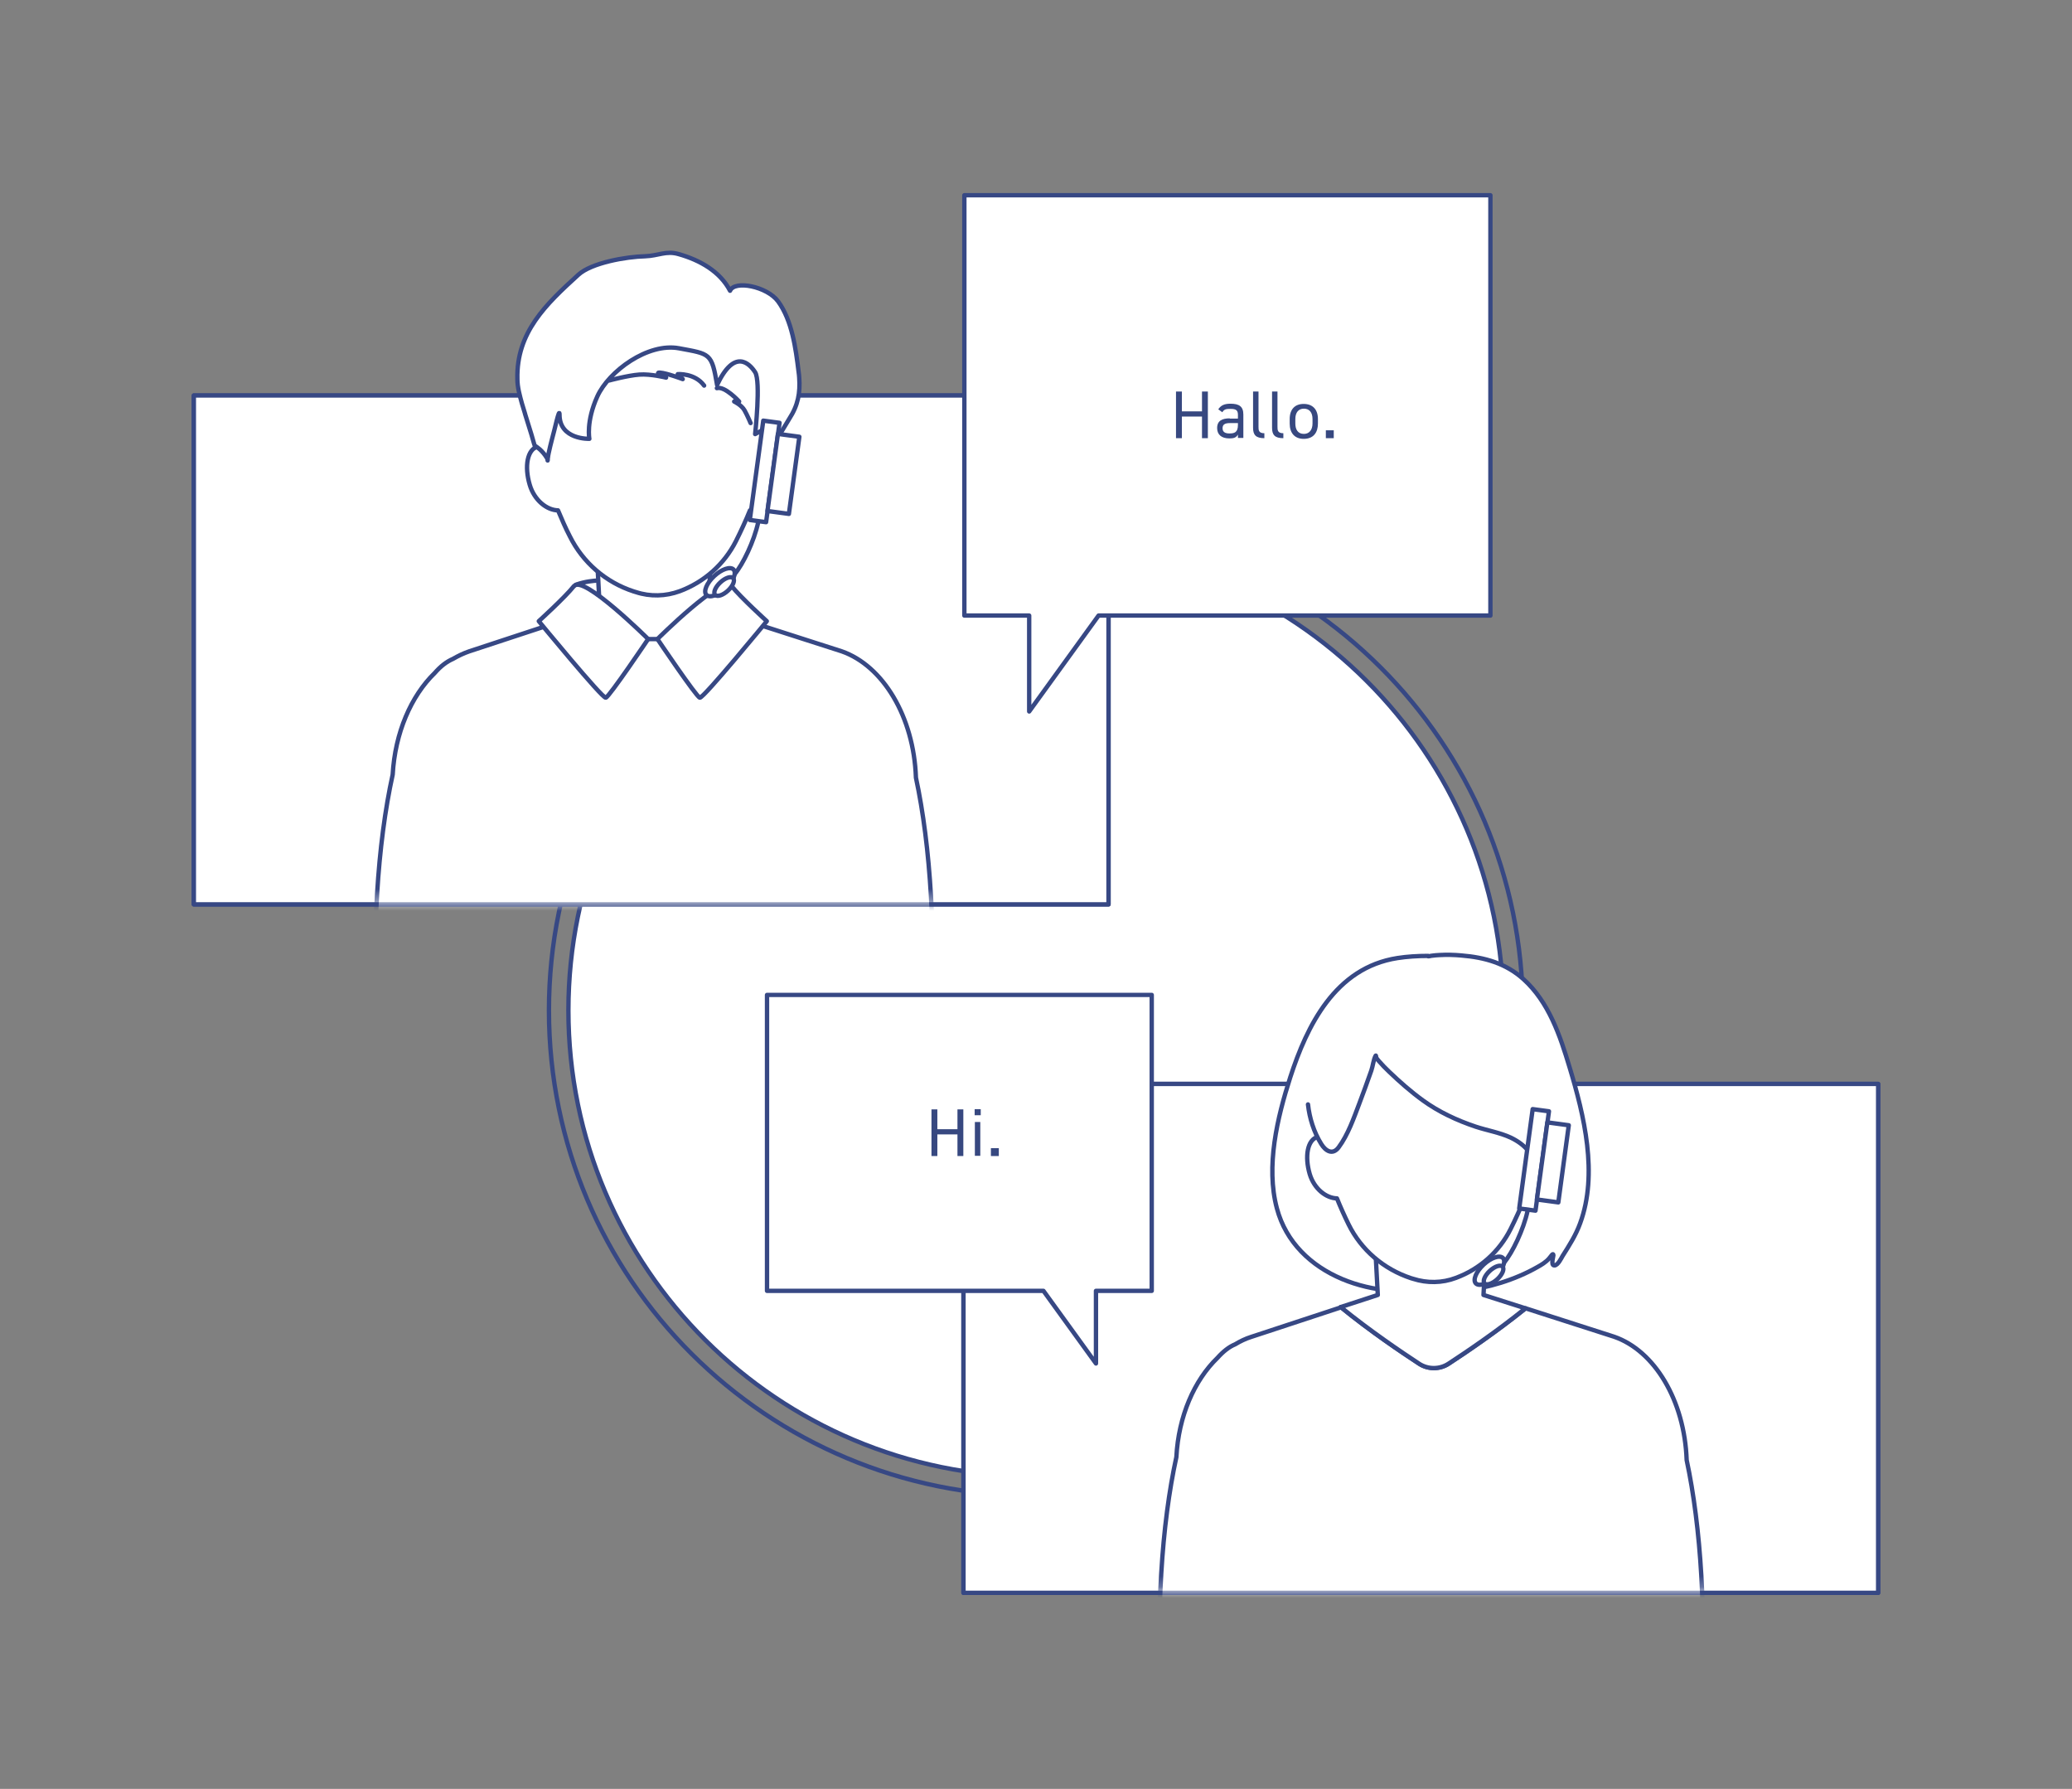 <svg width="190" height="164" viewBox="0 0 190 164" fill="none" xmlns="http://www.w3.org/2000/svg">
<rect x="0" y="0" width="190" height="164" fill="#808080" stroke="none"/>
<mask id="mask0_6162_338" style="mask-type:alpha" maskUnits="userSpaceOnUse" x="0" y="0" width="190" height="160">
<rect width="190" height="160" fill="#D9D9D9" fill-opacity="0.5"/>
</mask>
<g mask="url(#mask0_6162_338)">
</g>
<path d="M94.99 135.373C118.666 135.373 137.859 116.237 137.859 92.632C137.859 69.027 118.666 49.892 94.99 49.892C71.314 49.892 52.122 69.027 52.122 92.632C52.122 116.237 71.314 135.373 94.99 135.373Z" fill="white" stroke="#374884" stroke-width="0.4" stroke-miterlimit="10"/>
<path d="M94.99 137.152C119.65 137.152 139.642 117.22 139.642 92.632C139.642 68.045 119.65 48.113 94.99 48.113C70.329 48.113 50.337 68.045 50.337 92.632C50.337 117.22 70.329 137.152 94.99 137.152Z" stroke="#374884" stroke-width="0.4" stroke-miterlimit="10"/>
<path d="M101.649 82.91H17.775V36.257H101.649V82.91Z" fill="white" stroke="#374884" stroke-width="0.4" stroke-linecap="round" stroke-linejoin="round"/>
<path d="M101.649 36.257H17.775V82.91H101.649V36.257Z" fill="white" stroke="#374884" stroke-width="0.4" stroke-linecap="round" stroke-linejoin="round"/>
<mask id="mask1_6162_338" style="mask-type:luminance" maskUnits="userSpaceOnUse" x="17" y="13" width="85" height="70">
<path d="M101.649 13H17.775V82.634H101.649V13Z" fill="white"/>
</mask>
<g mask="url(#mask1_6162_338)">
<path fill-rule="evenodd" clip-rule="evenodd" d="M52.755 56.512C53.964 59.436 56.442 58.547 59.851 58.547C63.26 58.547 66.49 59.495 67.719 56.67L77.192 59.713C80.958 61.037 83.792 65.68 83.99 71.292C85.338 77.576 85.873 85.974 85.318 95.202H34.621C34.046 85.855 34.621 77.319 36.008 71.016C36.226 67.182 37.693 63.803 39.873 61.689C40.388 61.096 40.943 60.661 41.538 60.404C42.014 60.128 42.509 59.891 43.024 59.713L52.755 56.512Z" fill="white" stroke="#374884" stroke-width="0.4" stroke-linecap="round" stroke-linejoin="round"/>
<path fill-rule="evenodd" clip-rule="evenodd" d="M52.755 56.511L54.995 55.78L54.816 52.362H65.122L64.944 55.78L67.719 56.669C66.47 59.495 63.18 58.586 59.851 58.586C56.521 58.586 53.964 59.436 52.755 56.511Z" fill="white" stroke="#374884" stroke-width="0.4" stroke-linecap="round" stroke-linejoin="round"/>
<path fill-rule="evenodd" clip-rule="evenodd" d="M70.593 40.92C70.791 39.893 70.91 38.944 70.91 38.134C70.91 31.001 66.292 26.239 59.969 26.239C53.647 26.239 49.029 31.001 49.029 38.134C49.029 38.944 49.148 39.893 49.346 40.92C48.336 41.177 48.078 42.758 48.574 44.438C48.99 45.86 50.139 46.769 51.17 46.789C51.507 47.58 51.844 48.39 52.26 49.18C53.449 51.571 55.55 53.389 58.106 54.219C58.166 54.239 58.245 54.258 58.305 54.278C59.613 54.713 61.04 54.673 62.328 54.199C64.567 53.369 66.411 51.729 67.481 49.615C67.957 48.666 68.393 47.718 68.769 46.789C69.78 46.789 70.949 45.88 71.365 44.438C71.861 42.758 71.603 41.177 70.593 40.92Z" fill="white" stroke="#374884" stroke-width="0.4" stroke-linecap="round" stroke-linejoin="round"/>
<path fill-rule="evenodd" clip-rule="evenodd" d="M70.374 39.182C70.731 40.585 70.136 39.874 70.077 40.427C70.077 40.625 69.938 40.961 69.978 41.158C69.978 41.217 70.077 41.198 70.117 41.237C70.255 41.356 70.394 41.494 70.513 41.613C70.513 41.455 70.711 41.237 70.79 41.099C71.048 40.664 71.286 40.21 71.543 39.775C71.821 39.32 72.098 38.846 72.376 38.392C73.188 37.147 73.387 36.001 73.287 34.617C73.287 34.44 73.248 34.262 73.228 34.064C72.97 31.95 72.633 29.381 71.345 27.622C70.335 26.259 67.362 25.666 66.945 26.654C66.034 24.896 64.191 23.848 62.228 23.295C61.079 22.959 60.365 23.453 59.157 23.493C57.432 23.532 54.242 24.085 53.032 25.192C50.06 27.899 47.344 30.468 47.444 34.736C47.444 35.507 47.662 36.258 47.86 36.989C47.88 37.068 48.276 38.332 48.137 37.917C48.335 38.55 48.534 39.202 48.732 39.834C48.811 40.111 48.89 40.387 48.97 40.664L49.089 41.02C49.089 41.02 49.069 40.921 49.089 40.901C49.089 40.862 49.485 41.178 49.505 41.198C49.743 41.415 49.961 41.672 50.139 41.968C50.139 41.968 50.258 42.186 50.238 42.205C50.179 42.265 50.218 42.067 50.238 41.988C50.258 41.83 50.278 41.672 50.317 41.514C50.397 41.099 50.516 40.684 50.615 40.269C50.833 39.538 51.308 37.246 51.308 38.016C51.308 40.328 54.043 40.229 54.043 40.229C54.043 40.229 53.726 38.649 54.777 36.337C55.827 34.025 59.414 31.397 62.268 31.93C65.122 32.464 65.261 32.345 65.756 35.289C67.342 31.93 68.709 33.294 69.245 34.123C69.78 34.953 69.245 39.795 69.245 39.795L70.414 39.162L70.374 39.182Z" fill="white" stroke="#374884" stroke-width="0.4" stroke-linecap="round" stroke-linejoin="round"/>
<path fill-rule="evenodd" clip-rule="evenodd" d="M64.568 35.349C63.716 34.183 62.15 34.301 62.15 34.301L62.606 34.756C62.606 34.756 61.139 34.202 60.525 34.163C59.91 34.123 61.08 34.617 61.08 34.617C61.08 34.617 59.673 34.262 58.622 34.341C57.572 34.42 55.887 34.874 55.887 34.874" fill="white"/>
<path d="M64.568 35.349C63.716 34.183 62.15 34.301 62.15 34.301L62.606 34.756C62.606 34.756 61.139 34.202 60.525 34.163C59.91 34.123 61.08 34.617 61.08 34.617C61.08 34.617 59.673 34.262 58.622 34.341C57.572 34.42 55.887 34.874 55.887 34.874" stroke="#374884" stroke-width="0.4" stroke-linecap="round" stroke-linejoin="round"/>
<path fill-rule="evenodd" clip-rule="evenodd" d="M65.737 35.585C66.47 35.368 67.778 36.81 67.778 36.81H67.322C67.322 36.81 67.996 37.127 68.274 37.621C68.551 38.115 68.829 38.786 68.829 38.786" fill="white"/>
<path d="M65.737 35.585C66.47 35.368 67.778 36.81 67.778 36.81H67.322C67.322 36.81 67.996 37.127 68.274 37.621C68.551 38.115 68.829 38.786 68.829 38.786" stroke="#374884" stroke-width="0.4" stroke-linecap="round" stroke-linejoin="round"/>
<path d="M71.483 38.764L69.991 38.563L68.756 47.669L70.249 47.87L71.483 38.764Z" fill="white" stroke="#374884" stroke-width="0.4" stroke-linecap="round" stroke-linejoin="round"/>
<path d="M73.3 40.042L71.336 39.777L70.377 46.846L72.341 47.111L73.3 40.042Z" fill="white" stroke="#374884" stroke-width="0.4" stroke-linecap="round" stroke-linejoin="round"/>
<path fill-rule="evenodd" clip-rule="evenodd" d="M52.637 53.725C51.804 54.773 49.406 56.946 49.406 56.946C49.406 56.946 55.233 64.04 55.55 63.961C55.867 63.882 59.435 58.586 59.435 58.586C59.435 58.586 53.489 52.678 52.657 53.725H52.637Z" fill="white" stroke="#374884" stroke-width="0.4" stroke-linecap="round" stroke-linejoin="round"/>
<path fill-rule="evenodd" clip-rule="evenodd" d="M67.085 53.725C67.917 54.773 70.315 56.946 70.315 56.946C70.315 56.946 64.488 64.04 64.171 63.961C63.854 63.882 60.287 58.586 60.287 58.586C60.287 58.586 66.232 52.678 67.065 53.725H67.085Z" fill="white" stroke="#374884" stroke-width="0.4" stroke-linecap="round" stroke-linejoin="round"/>
<path d="M69.523 47.896C69.146 49.615 68.135 51.729 67.362 52.638" stroke="#374884" stroke-width="0.4" stroke-linecap="round" stroke-linejoin="round"/>
<path fill-rule="evenodd" clip-rule="evenodd" d="M52.815 53.606C53.647 53.29 54.638 53.231 54.638 53.231L52.815 53.606Z" fill="white"/>
<path d="M52.815 53.606C53.647 53.29 54.638 53.231 54.638 53.231" stroke="#374884" stroke-width="0.4" stroke-linecap="round" stroke-linejoin="round"/>
<path fill-rule="evenodd" clip-rule="evenodd" d="M66.986 53.606C66.153 53.29 65.162 53.231 65.162 53.231L66.986 53.606Z" fill="white"/>
<path d="M66.986 53.606C66.153 53.29 65.162 53.231 65.162 53.231" stroke="#374884" stroke-width="0.4" stroke-linecap="round" stroke-linejoin="round"/>
<path d="M66.547 53.938C67.236 53.298 67.559 52.527 67.268 52.216C66.977 51.904 66.183 52.17 65.494 52.81C64.805 53.449 64.482 54.22 64.773 54.532C65.064 54.843 65.859 54.577 66.547 53.938Z" fill="white" stroke="#374884" stroke-width="0.4" stroke-linecap="round" stroke-linejoin="round"/>
<path d="M66.754 54.145C67.211 53.721 67.424 53.209 67.23 53.002C67.036 52.794 66.508 52.969 66.052 53.393C65.595 53.817 65.382 54.329 65.576 54.537C65.77 54.744 66.298 54.569 66.754 54.145Z" fill="white" stroke="#374884" stroke-width="0.4" stroke-linecap="round" stroke-linejoin="round"/>
</g>
<path d="M172.204 146.024H88.35V99.371H172.224V146.024H172.204Z" fill="white" stroke="#374884" stroke-width="0.4" stroke-linecap="round" stroke-linejoin="round"/>
<path d="M172.224 99.371H88.35V146.024H172.224V99.371Z" fill="white" stroke="#374884" stroke-width="0.4" stroke-linecap="round" stroke-linejoin="round"/>
<path d="M132.646 97.276C132.646 97.75 132.269 98.126 131.794 98.126C131.318 98.126 130.941 97.75 130.941 97.276C130.941 96.802 131.318 96.426 131.794 96.426C132.269 96.426 132.646 96.802 132.646 97.276Z" fill="white" stroke="#374884" stroke-width="0.4" stroke-linecap="round" stroke-linejoin="round"/>
<path d="M131.793 97.711C132.034 97.711 132.229 97.517 132.229 97.276C132.229 97.036 132.034 96.842 131.793 96.842C131.553 96.842 131.357 97.036 131.357 97.276C131.357 97.517 131.553 97.711 131.793 97.711Z" fill="white" stroke="#374884" stroke-width="0.4" stroke-linecap="round" stroke-linejoin="round"/>
<path d="M131.794 98.146C132.264 98.146 132.646 97.765 132.646 97.296C132.646 96.827 132.264 96.446 131.794 96.446C131.323 96.446 130.941 96.827 130.941 97.296C130.941 97.765 131.323 98.146 131.794 98.146Z" fill="white" stroke="#374884" stroke-width="0.4" stroke-linecap="round" stroke-linejoin="round"/>
<path d="M131.793 97.731C132.034 97.731 132.229 97.536 132.229 97.296C132.229 97.056 132.034 96.861 131.793 96.861C131.553 96.861 131.357 97.056 131.357 97.296C131.357 97.536 131.553 97.731 131.793 97.731Z" fill="white" stroke="#374884" stroke-width="0.4" stroke-linecap="round" stroke-linejoin="round"/>
<mask id="mask2_6162_338" style="mask-type:luminance" maskUnits="userSpaceOnUse" x="88" y="76" width="85" height="70">
<path d="M172.224 76.113H88.35V145.747H172.224V76.113Z" fill="white"/>
</mask>
<g mask="url(#mask2_6162_338)">
<path fill-rule="evenodd" clip-rule="evenodd" d="M134.132 118.32C136.412 118.103 138.948 117.313 140.93 116.186C141.327 115.969 141.763 115.712 142.06 115.356C142.139 115.258 142.218 115.159 142.298 115.06C142.318 115.04 142.357 114.981 142.397 114.981C142.476 115.001 142.436 115.179 142.417 115.238C142.377 115.416 142.337 115.633 142.357 115.811C142.357 115.93 142.436 116.028 142.555 116.009C142.873 115.969 143.15 115.376 143.289 115.139C143.903 114.171 144.498 113.242 144.894 112.155C146.559 107.63 145.271 102.275 143.923 97.829C143.051 94.925 142.02 91.862 139.701 89.767C138.076 88.305 136.154 87.772 134.013 87.594C133.34 87.534 132.666 87.515 131.992 87.554C131.774 87.554 131.536 87.594 131.318 87.614C131.199 87.614 130.882 87.732 130.961 87.633C129.99 87.633 129.039 87.693 128.147 87.831C122.419 88.72 119.843 94.055 118.317 98.758C117.128 102.453 116.057 106.919 117.088 110.772C118.753 117.036 126.343 119.387 132.091 117.965L134.132 118.301V118.32Z" fill="white" stroke="#374884" stroke-width="0.4" stroke-linecap="round" stroke-linejoin="round"/>
<path fill-rule="evenodd" clip-rule="evenodd" d="M122.954 119.823C125.63 122.016 128.504 123.953 130.149 125.02C130.961 125.553 132.031 125.553 132.844 125.02C134.449 123.972 137.244 122.075 139.9 119.941L148.025 122.55C151.712 123.834 154.467 128.359 154.665 133.852C155.973 139.978 156.508 148.178 155.953 157.169H106.524C105.969 148.04 106.524 139.741 107.872 133.576C108.07 129.821 109.517 126.541 111.638 124.486C112.153 123.913 112.688 123.478 113.263 123.241C113.719 122.965 114.214 122.727 114.71 122.569L122.994 119.843L122.954 119.823Z" fill="white" stroke="#374884" stroke-width="0.4" stroke-linecap="round" stroke-linejoin="round"/>
<path fill-rule="evenodd" clip-rule="evenodd" d="M122.954 119.822L126.343 118.716L126.165 115.376H136.213L136.035 118.716L139.88 119.941C137.244 122.075 134.43 123.972 132.824 125.019C132.012 125.553 130.941 125.553 130.129 125.019C128.504 123.952 125.63 122.016 122.935 119.822H122.954Z" fill="white" stroke="#374884" stroke-width="0.4" stroke-linecap="round" stroke-linejoin="round"/>
<path fill-rule="evenodd" clip-rule="evenodd" d="M141.564 104.212C141.762 103.205 141.881 102.296 141.881 101.505C141.881 94.55 137.382 89.906 131.219 89.906C125.055 89.906 120.556 94.55 120.556 101.505C120.556 102.296 120.675 103.224 120.853 104.212C119.882 104.469 119.625 106.011 120.1 107.631C120.516 109.014 121.626 109.844 122.597 109.864C122.915 110.654 123.271 111.445 123.668 112.255C124.817 114.586 126.878 116.345 129.376 117.175C129.435 117.195 129.514 117.214 129.574 117.234C130.862 117.649 132.249 117.629 133.498 117.155C135.698 116.345 137.482 114.744 138.512 112.689C138.988 111.741 139.404 110.812 139.8 109.864C140.791 109.864 141.901 109.014 142.317 107.631C142.793 105.991 142.555 104.45 141.564 104.193V104.212Z" fill="white" stroke="#374884" stroke-width="0.4" stroke-linecap="round" stroke-linejoin="round"/>
<path fill-rule="evenodd" clip-rule="evenodd" d="M131.001 91.467C128.484 91.349 123.866 92.91 123.133 97.099C122.4 101.288 122.598 102.908 121.389 102.79C120.18 102.671 118.812 101.96 119.942 97.711C121.072 93.463 123.965 88.325 131.16 88.8C138.354 89.274 140.038 90.479 141.485 95.261C142.932 100.043 143.883 103.284 142.694 103.639C141.505 103.995 140.356 100.952 137.303 97.059C134.251 93.167 131.001 91.487 131.001 91.487V91.467Z" fill="white"/>
<path fill-rule="evenodd" clip-rule="evenodd" d="M119.941 101.248C120.08 102.512 120.477 103.777 121.15 104.864C121.547 105.516 122.201 105.931 122.756 105.18C123.608 104.034 124.143 102.493 124.639 101.188C125.015 100.181 125.392 99.173 125.748 98.145C125.887 97.75 125.947 97.138 126.145 96.782C126.184 96.723 126.184 96.9 126.204 96.96C126.264 97.078 126.363 97.177 126.442 97.276C126.739 97.612 127.037 97.928 127.374 98.244C128.345 99.173 129.375 100.082 130.465 100.872C131.932 101.939 133.597 102.71 135.301 103.283C136.371 103.639 137.501 103.816 138.532 104.291C139.146 104.587 139.76 105.002 140.177 105.555C140.315 105.733 140.454 106.128 140.751 106.01C141.326 105.773 141.524 104.844 141.683 104.31" fill="white"/>
<path d="M119.941 101.248C120.08 102.512 120.477 103.777 121.15 104.864C121.547 105.516 122.201 105.931 122.756 105.18C123.608 104.034 124.143 102.493 124.639 101.188C125.015 100.181 125.392 99.173 125.748 98.145C125.887 97.75 125.947 97.138 126.145 96.782C126.184 96.723 126.184 96.9 126.204 96.96C126.264 97.078 126.363 97.177 126.442 97.276C126.739 97.612 127.037 97.928 127.374 98.244C128.345 99.173 129.375 100.082 130.465 100.872C131.932 101.939 133.597 102.71 135.301 103.283C136.371 103.639 137.501 103.816 138.532 104.291C139.146 104.587 139.76 105.002 140.177 105.555C140.315 105.733 140.454 106.128 140.751 106.01C141.326 105.773 141.524 104.844 141.683 104.31" stroke="#374884" stroke-width="0.4" stroke-linecap="round" stroke-linejoin="round"/>
<path d="M142.038 101.881L140.545 101.68L139.311 110.786L140.803 110.987L142.038 101.881Z" fill="white" stroke="#374884" stroke-width="0.4" stroke-linecap="round" stroke-linejoin="round"/>
<path d="M143.855 103.16L141.891 102.895L140.932 109.964L142.896 110.229L143.855 103.16Z" fill="white" stroke="#374884" stroke-width="0.4" stroke-linecap="round" stroke-linejoin="round"/>
<path d="M140.078 111.009C139.702 112.728 138.691 114.843 137.918 115.752" stroke="#374884" stroke-width="0.4" stroke-linecap="round" stroke-linejoin="round"/>
<path fill-rule="evenodd" clip-rule="evenodd" d="M137.561 116.72C136.729 116.404 135.738 116.345 135.738 116.345L137.561 116.72Z" fill="white"/>
<path d="M137.561 116.72C136.729 116.404 135.738 116.345 135.738 116.345" stroke="#374884" stroke-width="0.4" stroke-linecap="round" stroke-linejoin="round"/>
<path d="M137.103 117.058C137.792 116.419 138.115 115.648 137.824 115.336C137.533 115.025 136.738 115.291 136.05 115.93C135.361 116.57 135.038 117.341 135.329 117.652C135.62 117.964 136.414 117.698 137.103 117.058Z" fill="white" stroke="#374884" stroke-width="0.4" stroke-linecap="round" stroke-linejoin="round"/>
<path d="M137.309 117.266C137.766 116.842 137.979 116.33 137.785 116.123C137.591 115.915 137.064 116.09 136.607 116.514C136.15 116.938 135.937 117.45 136.131 117.658C136.325 117.865 136.853 117.69 137.309 117.266Z" fill="white" stroke="#374884" stroke-width="0.4" stroke-linecap="round" stroke-linejoin="round"/>
</g>
<path d="M136.669 17.9H88.43V56.432H94.375V65.225L100.737 56.432H136.669V17.9Z" fill="white"/>
<path d="M136.669 17.9H88.43V56.432H94.375V65.225L100.737 56.432H136.669V17.9Z" stroke="#374884" stroke-width="0.4" stroke-linecap="round" stroke-linejoin="round"/>
<path d="M105.613 91.21H70.335V118.34H95.683L100.499 124.999V118.34H105.613V91.21Z" fill="white"/>
<path d="M105.613 91.21H70.335V118.34H95.683L100.499 124.999V118.34H105.613V91.21Z" stroke="#374884" stroke-width="0.4" stroke-linecap="round" stroke-linejoin="round"/>
<path d="M108.377 37.712H110.222V35.894H110.76V40.171H110.222V38.188H108.377V40.171H107.838V35.894H108.377V37.712Z" fill="#374880"/>
<path d="M112.771 38.373H113.517V38.022C113.517 37.588 113.31 37.485 112.833 37.485C112.46 37.485 112.253 37.506 112.087 37.795L111.714 37.526C111.942 37.175 112.253 37.01 112.833 37.01C113.621 37.01 114.014 37.258 114.014 38.002V40.15H113.517V39.84C113.351 40.13 113.123 40.192 112.729 40.192C112.004 40.192 111.61 39.84 111.61 39.241C111.61 38.559 112.087 38.353 112.771 38.353V38.373ZM113.517 38.787H112.771C112.274 38.787 112.108 38.952 112.108 39.262C112.108 39.613 112.356 39.737 112.729 39.737C113.185 39.737 113.517 39.654 113.517 38.952V38.766V38.787Z" fill="#374880"/>
<path d="M114.905 35.894H115.403V39.097C115.403 39.427 115.403 39.717 115.941 39.717V40.171C115.154 40.171 114.905 39.861 114.905 39.221V35.894Z" fill="#374880"/>
<path d="M116.646 35.894H117.143V39.097C117.143 39.427 117.143 39.717 117.682 39.717V40.171C116.895 40.171 116.646 39.861 116.646 39.221V35.894Z" fill="#374880"/>
<path d="M120.853 38.828C120.853 39.634 120.459 40.233 119.548 40.233C118.719 40.233 118.263 39.696 118.263 38.828V38.415C118.263 37.526 118.739 37.03 119.548 37.03C120.356 37.03 120.853 37.526 120.853 38.415V38.828ZM120.356 38.828V38.415C120.356 37.815 120.066 37.464 119.568 37.464C119.071 37.464 118.781 37.815 118.781 38.415V38.828C118.781 39.365 119.009 39.778 119.568 39.778C120.107 39.778 120.356 39.344 120.356 38.828Z" fill="#374880"/>
<path d="M122.304 40.171H121.579V39.448H122.304V40.171Z" fill="#374880"/>
<path d="M85.954 103.521H87.798V101.703H88.337V105.98H87.798V103.997H85.954V105.98H85.415V101.703H85.954V103.521Z" fill="#374880"/>
<path d="M89.374 101.683H89.933V102.24H89.374V101.683ZM89.394 102.86H89.892V105.96H89.394V102.86Z" fill="#374880"/>
<path d="M91.591 105.981H90.865V105.257H91.591V105.981Z" fill="#374880"/>
</svg>
